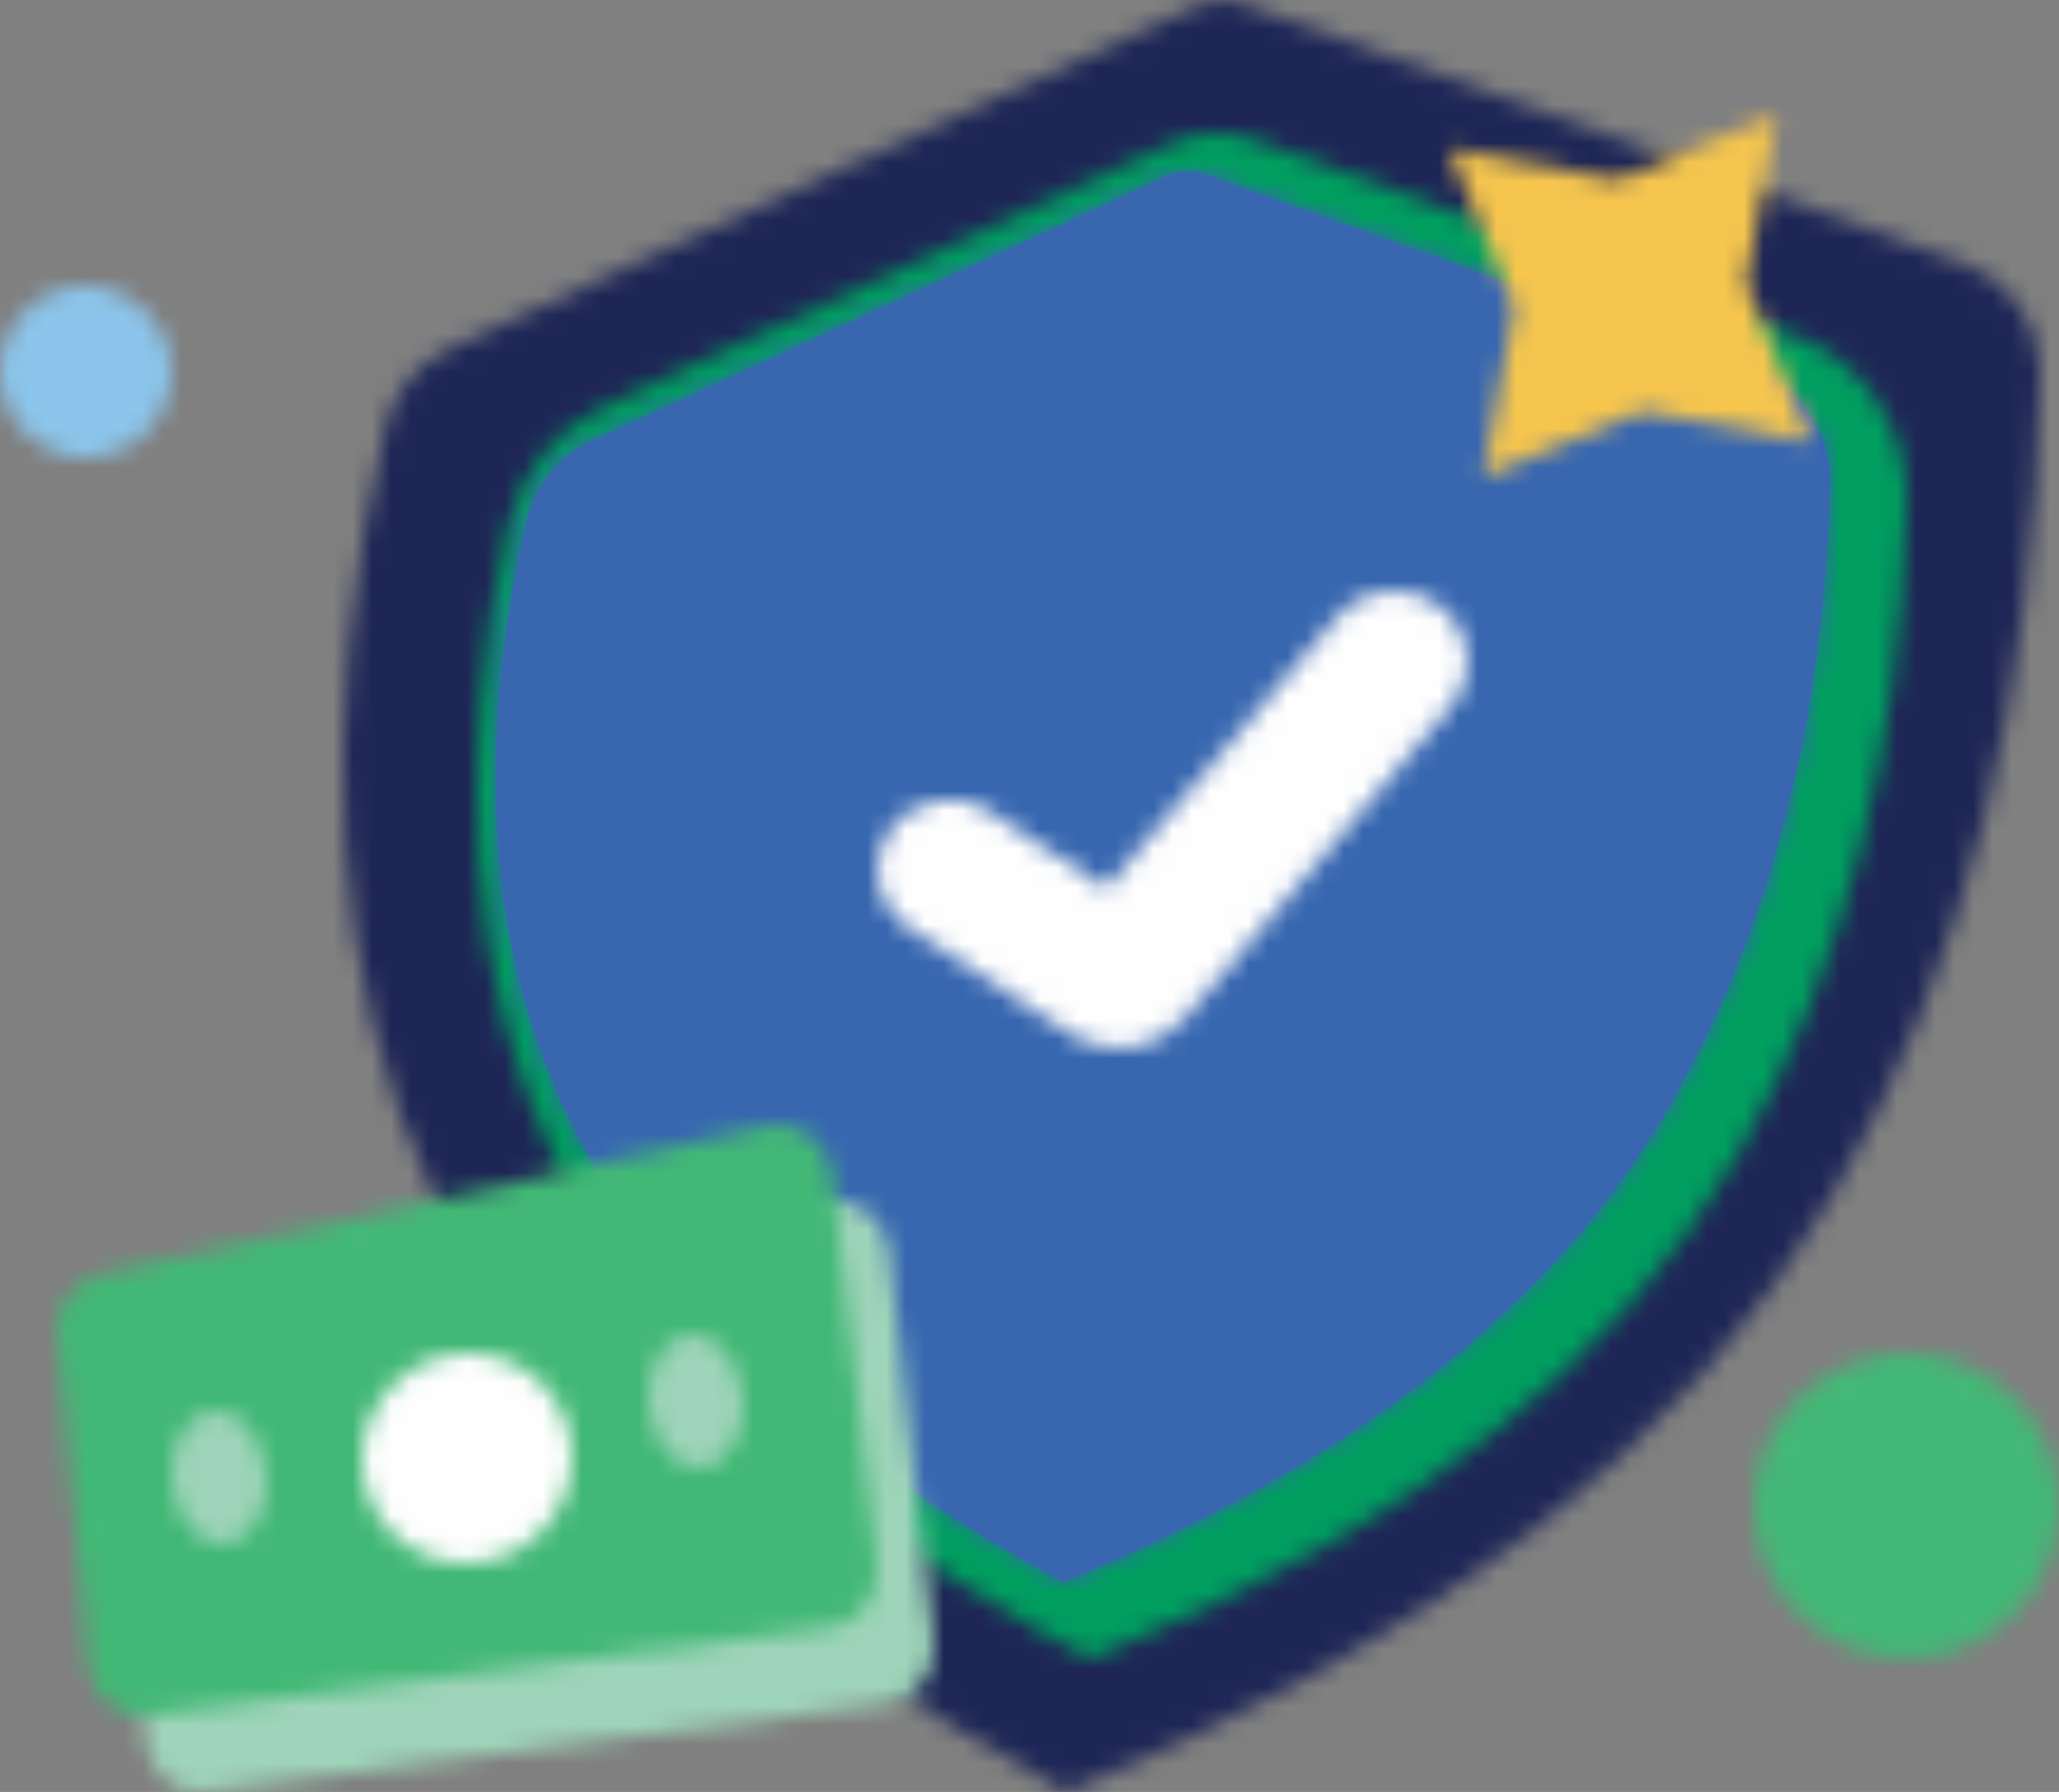 <?xml version="1.0" encoding="UTF-8"?>
<svg width="108px" height="94px" viewBox="0 0 108 94" version="1.1" xmlns="http://www.w3.org/2000/svg" xmlns:xlink="http://www.w3.org/1999/xlink">
    <rect x="0" y="0" width="108" height="94" fill="#808080" stroke="none"/>
    <title>rate drop icon</title>
    <defs>
        <path d="M44.858,0.272 L5.544,18.305 C3.864,19.077 2.636,20.582 2.223,22.384 L2.223,22.384 C-1.416,37.928 -0.586,51.334 4.706,62.601 L4.706,62.601 C10.324,74.565 21.404,85.029 37.942,94 L37.942,94 C57.17,86.18 70.57,75.74 78.145,62.678 L78.145,62.678 C85.128,50.634 88.745,36.254 89,19.536 L89,19.536 C89.036,16.987 87.449,14.695 85.048,13.831 L85.048,13.831 L47.119,0.177 C46.79,0.06 46.447,0 46.104,0 L46.104,0 C45.679,0 45.254,0.091 44.858,0.272 L44.858,0.272 Z" id="path-1"></path>
        <path d="M36.39,0.542 L6.637,14.361 C4.116,15.536 2.277,17.843 1.663,20.603 L1.663,20.603 C-1.135,33.119 -0.412,44.082 3.91,53.396 L3.91,53.396 C8.398,63.07 16.985,71.449 29.585,78.579 L29.585,78.579 L32.161,80 L33.435,79.475 C48.937,73.086 59.871,64.477 66.129,53.595 L66.129,53.595 C71.679,43.949 74.628,32.538 74.996,19.41 L74.996,19.41 C75.106,15.473 72.724,11.913 69.097,10.593 L69.097,10.593 L40.796,0.347 C40.157,0.116 39.491,0 38.827,0 L38.827,0 C37.994,0 37.162,0.181 36.39,0.542 L36.39,0.542 Z" id="path-3"></path>
        <path d="M35.107,0.271 L4.974,14.151 C3.27,14.939 2.025,16.487 1.61,18.342 L1.61,18.342 C-1.085,30.29 -0.396,40.615 3.673,49.314 L3.673,49.314 C8.075,58.728 16.776,66.958 29.77,74 L29.77,74 C44.902,67.814 55.455,59.574 61.429,49.276 L61.429,49.276 C66.78,40.048 69.637,29.086 69.998,16.387 L69.998,16.387 C70.072,13.74 68.459,11.348 66.005,10.464 L66.005,10.464 L37.342,0.173 C37.021,0.056 36.682,0 36.344,0 L36.344,0 C35.921,0 35.499,0.09 35.107,0.271 L35.107,0.271 Z" id="path-5"></path>
        <path d="M7.164,0.044 C2.771,0.508 -0.416,4.442 0.044,8.838 L0.044,8.838 C0.507,13.231 4.444,16.417 8.836,15.956 L8.836,15.956 C13.229,15.494 16.416,11.558 15.956,7.164 L15.956,7.164 C15.524,3.056 12.053,0 8.01,0 L8.01,0 C7.731,0 7.45,0.015 7.164,0.044 L7.164,0.044 Z" id="path-7"></path>
        <path d="M4.029,0.025 C1.56,0.286 -0.235,2.498 0.025,4.97 L0.025,4.97 C0.285,7.441 2.498,9.234 4.969,8.975 L4.969,8.975 C7.442,8.714 9.235,6.502 8.975,4.03 L8.975,4.03 C8.732,1.716 6.778,0 4.504,0 L4.504,0 C4.346,0 4.189,0.008 4.029,0.025 L4.029,0.025 Z" id="path-9"></path>
        <polygon id="path-11" points="8.861 3.422 0 1.807 3.422 10.138 1.809 19 10.139 15.578 19 17.193 15.578 8.86 17.194 0"></polygon>
        <path d="M24.133,1.381 L12.012,15.597 L5.965,11.598 C4.226,10.448 1.863,10.877 0.665,12.564 L0.665,12.564 C-0.429,14.108 -0.138,16.19 1.283,17.393 L1.283,17.393 L1.651,17.669 L10.173,23.253 L10.483,23.44 C12.37,24.473 14.77,24.051 16.166,22.392 L16.166,22.392 L17.069,21.315 L17.202,21.175 L30.139,6.002 L30.436,5.599 C31.431,4.047 31.087,1.981 29.581,0.822 L29.581,0.822 C28.864,0.269 28.007,0 27.154,0 L27.154,0 C26.026,0 24.909,0.472 24.133,1.381 L24.133,1.381 Z" id="path-13"></path>
        <path d="M37.244,0.066 L2.242,7.872 C0.831,8.186 -0.129,9.56 0.014,11.065 L0.014,11.065 L1.642,28.361 L1.679,28.613 C1.966,30.124 3.319,31.169 4.799,30.977 L4.799,30.977 L40.516,26.375 C42.064,26.174 43.166,24.701 42.979,23.076 L42.979,23.076 L40.641,2.614 C40.631,2.528 40.616,2.441 40.598,2.352 L40.598,2.352 C40.318,0.957 39.142,0 37.836,0 L37.836,0 C37.641,0 37.443,0.023 37.244,0.066 L37.244,0.066 Z" id="path-15"></path>
        <path d="M37.244,0.066 L2.243,7.869 C0.832,8.184 -0.126,9.56 0.013,11.064 L0.013,11.064 L1.643,28.359 L1.682,28.614 C1.967,30.122 3.32,31.168 4.801,30.978 L4.801,30.978 L40.516,26.373 C42.064,26.173 43.166,24.697 42.979,23.075 L42.979,23.075 L40.641,2.616 C40.631,2.525 40.617,2.439 40.598,2.352 L40.598,2.352 C40.316,0.957 39.142,0 37.834,0 L37.834,0 C37.639,0 37.443,0.021 37.244,0.066 L37.244,0.066 Z" id="path-17"></path>
        <path d="M2.061,0.021 C0.701,0.232 -0.203,1.962 0.039,3.882 L0.039,3.882 C0.282,5.803 1.581,7.19 2.941,6.979 L2.941,6.979 C4.299,6.768 5.203,5.041 4.961,3.118 L4.961,3.118 C4.735,1.327 3.592,0 2.335,0 L2.335,0 C2.246,0 2.154,0.008 2.061,0.021 L2.061,0.021 Z" id="path-19"></path>
        <path d="M2.061,0.021 C0.702,0.232 -0.202,1.962 0.039,3.882 L0.039,3.882 C0.282,5.803 1.58,7.19 2.939,6.979 L2.939,6.979 C4.299,6.768 5.203,5.041 4.961,3.118 L4.961,3.118 C4.735,1.327 3.592,0 2.335,0 L2.335,0 C2.244,0 2.152,0.008 2.061,0.021 L2.061,0.021 Z" id="path-21"></path>
        <path d="M4.679,0.073 C1.677,0.568 -0.391,3.397 0.062,6.394 L0.062,6.394 C0.515,9.393 3.315,11.421 6.32,10.926 L6.32,10.926 C9.324,10.431 11.389,7.6 10.938,4.605 L10.938,4.605 C10.531,1.911 8.226,0 5.585,0 L5.585,0 C5.286,-0.002 4.984,0.023 4.679,0.073 L4.679,0.073 Z" id="path-23"></path>
    </defs>
    <g id="Mortgage-landing" stroke="none" stroke-width="1" fill="none" fill-rule="evenodd">
        <g id="Addition-of-Rate-Drop-Protector-section" transform="translate(-195, -676)">
            <g id="Group-12" transform="translate(148, 636)">
                <g id="rate-drop-icon" transform="translate(47, 40)">
                    <g id="Group-3" transform="translate(18, 0)">
                        <mask id="mask-2" fill="white">
                            <use xlink:href="#path-1"></use>
                        </mask>
                        <g id="Clip-2"></g>
                        <polygon id="Fill-1" fill="#1E2656" mask="url(#mask-2)" points="-3.47 96.059 91.055 96.059 91.055 -2.059 -3.47 -2.059"></polygon>
                    </g>
                    <g id="Group-6" transform="translate(25, 7)">
                        <mask id="mask-4" fill="white">
                            <use xlink:href="#path-3"></use>
                        </mask>
                        <g id="Clip-5"></g>
                        <polygon id="Fill-4" fill="#009E5F" mask="url(#mask-4)" points="-3.171 82.075 77.145 82.075 77.145 -2.249 -3.171 -2.249"></polygon>
                    </g>
                    <path d="M63.344,9.174 L92.007,19.465 C94.461,20.349 96.074,22.741 95.997,25.388 C95.639,38.086 92.782,49.049 87.429,58.277 C81.457,68.574 70.904,76.815 55.771,83 C42.775,75.956 34.077,67.728 29.672,58.314 C25.603,49.615 24.916,39.291 27.609,27.343 C28.026,25.488 29.272,23.94 30.975,23.152 L61.108,9.272 C61.814,8.947 62.614,8.912 63.344,9.174" id="Fill-7" fill="#3867B0"></path>
                    <g id="Group-11" transform="translate(26, 9)">
                        <mask id="mask-6" fill="white">
                            <use xlink:href="#path-5"></use>
                        </mask>
                        <g id="Clip-10"></g>
                        <polygon id="Fill-9" fill="#3867B0" mask="url(#mask-6)" points="-3.147 76.082 72.134 76.082 72.134 -2.174 -3.147 -2.174"></polygon>
                    </g>
                    <g id="Group-14" transform="translate(92, 71)">
                        <mask id="mask-8" fill="white">
                            <use xlink:href="#path-7"></use>
                        </mask>
                        <g id="Clip-13"></g>
                        <polygon id="Fill-12" fill="#42B876" mask="url(#mask-8)" points="-2.632 18.625 18.215 18.625 18.215 -2.625 -2.632 -2.625"></polygon>
                    </g>
                    <g id="Group-17" transform="translate(0, 15)">
                        <mask id="mask-10" fill="white">
                            <use xlink:href="#path-9"></use>
                        </mask>
                        <g id="Clip-16"></g>
                        <polygon id="Fill-15" fill="#8BC5EB" mask="url(#mask-10)" points="-2.077 11.304 11.311 11.304 11.311 -2.306 -2.077 -2.306"></polygon>
                    </g>
                    <g id="Group-20" transform="translate(76, 6)">
                        <mask id="mask-12" fill="white">
                            <use xlink:href="#path-11"></use>
                        </mask>
                        <g id="Clip-19"></g>
                        <polygon id="Fill-18" fill="#F5C54E" mask="url(#mask-12)" points="-2.192 21.185 21.192 21.185 21.192 -2.185 -2.192 -2.185"></polygon>
                    </g>
                    <g id="Group-23" transform="translate(46, 31)">
                        <mask id="mask-14" fill="white">
                            <use xlink:href="#path-13"></use>
                        </mask>
                        <g id="Clip-22"></g>
                        <polygon id="Fill-21" fill="#FEFEFE" mask="url(#mask-14)" points="-2.512 26.5 33.509 26.5 33.509 -2.487 -2.512 -2.487"></polygon>
                    </g>
                    <g id="Group-26" transform="translate(6, 63)">
                        <mask id="mask-16" fill="white">
                            <use xlink:href="#path-15"></use>
                        </mask>
                        <g id="Clip-25"></g>
                        <polygon id="Fill-24" fill="#9ED4B9" mask="url(#mask-16)" points="-2.175 33.236 45.213 33.236 45.213 -2.342 -2.175 -2.342"></polygon>
                    </g>
                    <g id="Group-29" transform="translate(3, 59)">
                        <mask id="mask-18" fill="white">
                            <use xlink:href="#path-17"></use>
                        </mask>
                        <g id="Clip-28"></g>
                        <polygon id="Fill-27" fill="#42B876" mask="url(#mask-18)" points="-2.173 33.234 45.213 33.234 45.213 -2.341 -2.173 -2.341"></polygon>
                    </g>
                    <g id="Group-32" transform="translate(34, 70)">
                        <mask id="mask-20" fill="white">
                            <use xlink:href="#path-19"></use>
                        </mask>
                        <g id="Clip-31"></g>
                        <polygon id="Fill-30" fill="#9ED4B9" mask="url(#mask-20)" points="-1.853 -2.557 7.401 -2.018 6.854 9.558 -2.401 9.019"></polygon>
                    </g>
                    <g id="Group-35" transform="translate(9, 74)">
                        <mask id="mask-22" fill="white">
                            <use xlink:href="#path-21"></use>
                        </mask>
                        <g id="Clip-34"></g>
                        <polygon id="Fill-33" fill="#9ED4B9" mask="url(#mask-22)" points="-1.854 -2.557 7.402 -2.018 6.855 9.558 -2.401 9.019"></polygon>
                    </g>
                    <g id="Group-38" transform="translate(19, 71)">
                        <mask id="mask-24" fill="white">
                            <use xlink:href="#path-23"></use>
                        </mask>
                        <g id="Clip-37"></g>
                        <polygon id="Fill-36" fill="#FEFEFE" mask="url(#mask-24)" points="-2.44 -2.985 14.41 -2.212 13.44 13.984 -3.41 13.21"></polygon>
                    </g>
                </g>
            </g>
        </g>
    </g>
</svg>